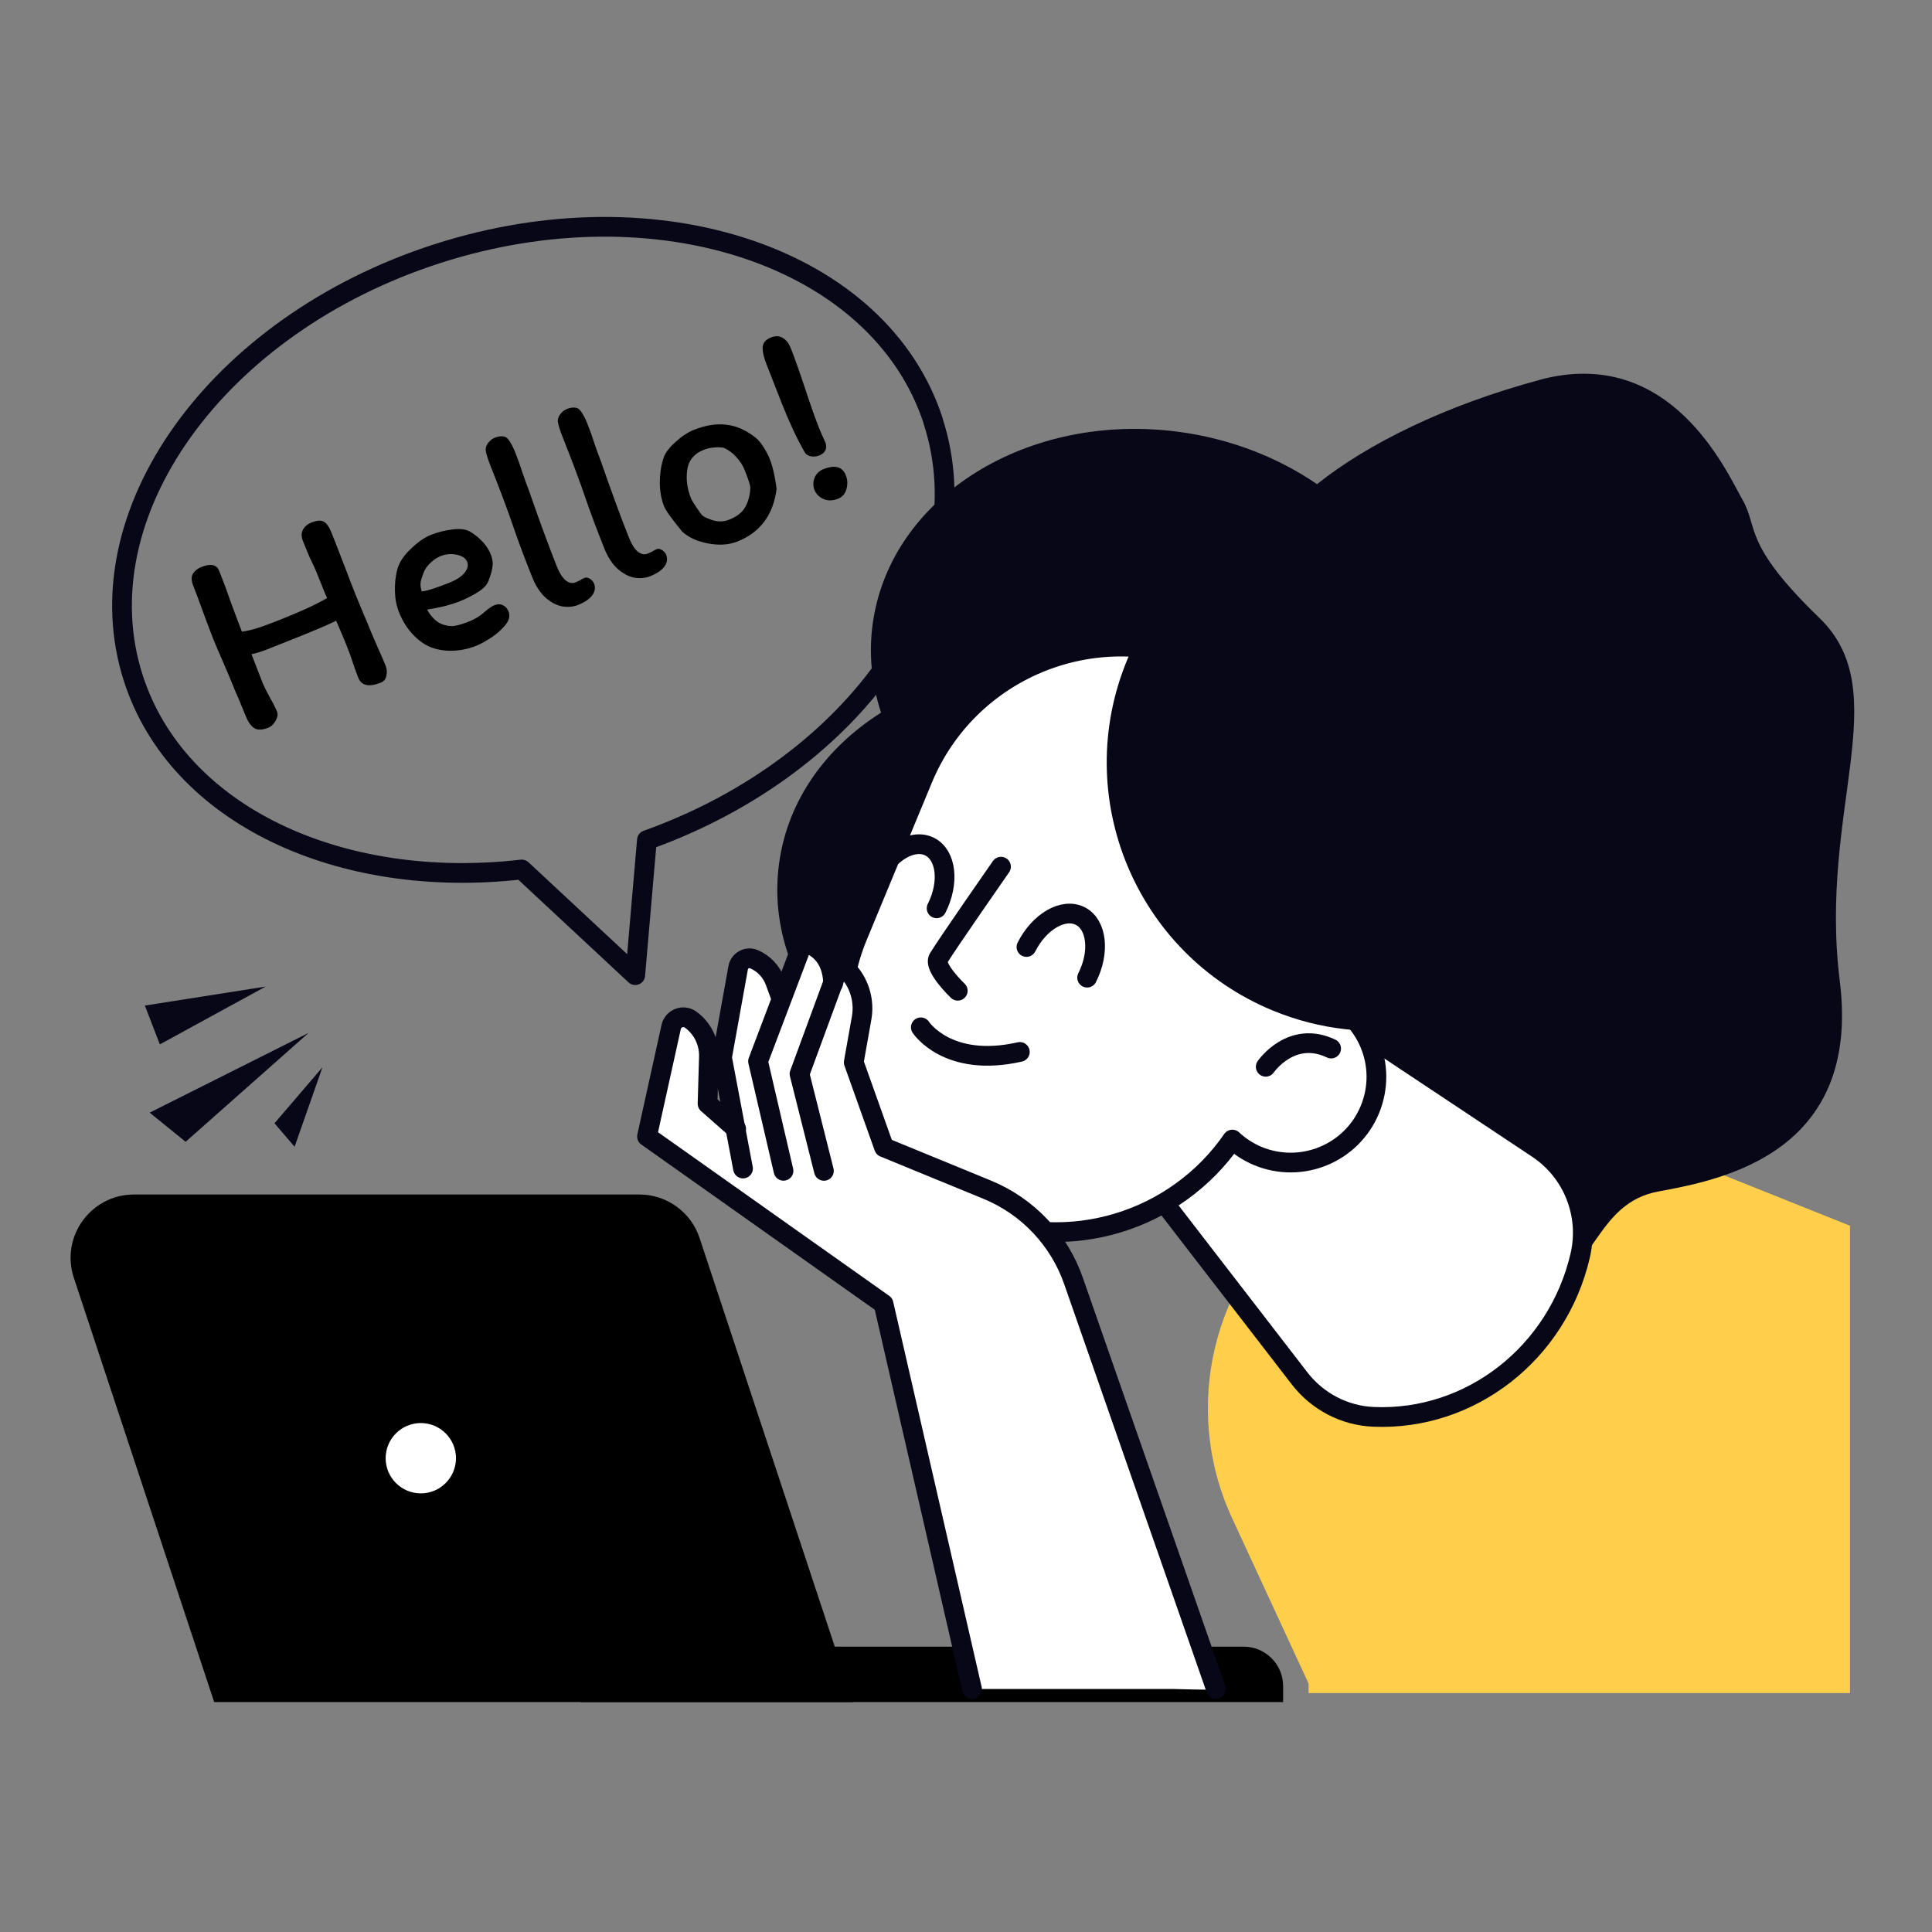 <svg xmlns="http://www.w3.org/2000/svg" width="230" height="230" viewBox="0 0 230 230" fill="none"><rect x="0" y="0" width="230" height="230" fill="#808080" stroke="none"/><path d="M155.786 200.425L146.673 180.717C140.614 167.612 144.354 152.065 155.705 143.143L161.002 138.981C163.539 136.988 166.375 135.397 169.401 134.275C176.651 131.582 184.642 131.684 191.816 134.553L220.237 145.924V201.561H155.786V200.432V200.425Z" fill="#FFCF4B"></path><path d="M69.103 196.032H148.06C150.651 196.032 152.752 198.134 152.752 200.725V202.629H69.103V196.032Z" fill="black"></path><path d="M101.557 202.629H25.498L8.789 152.113C7.177 147.23 10.809 142.204 15.95 142.204H76.123C79.374 142.204 82.264 144.292 83.284 147.38L101.564 202.636L101.557 202.629Z" fill="black"></path><path d="M50.097 178.955C53.057 178.955 55.456 176.556 55.456 173.597C55.456 170.637 53.057 168.238 50.097 168.238C47.138 168.238 44.738 170.637 44.738 173.597C44.738 176.556 47.138 178.955 50.097 178.955Z" fill="white" stroke="black" stroke-width="2.348" stroke-linecap="round" stroke-linejoin="round"></path><path d="M36.736 122.965L22.101 135.927L17.816 132.459L36.736 122.965Z" fill="#080717"></path><path d="M31.623 117.45L19.028 124.332L17.246 119.708L31.623 117.45Z" fill="#080717"></path><path d="M38.388 127.059L35.07 136.519L32.676 133.724L38.388 127.059Z" fill="#080717"></path><path d="M183.265 45.233C172.009 48.266 162.808 52.836 156.789 57.637C152.206 54.509 146.67 52.285 140.515 51.435C122.371 48.932 105.974 59.147 103.893 74.258C103.39 77.883 103.784 81.46 104.886 84.84C98.344 88.975 93.781 95.252 92.754 102.746C90.673 117.851 103.689 132.126 121.834 134.628C128.124 135.499 134.191 134.805 139.536 132.942C145.629 136.437 154.885 142.116 159.21 146.611C165.963 153.629 175.185 157.336 182.632 154.405C190.086 151.474 189.882 143.231 197.451 141.837C205.027 140.45 221.573 137.253 219.023 116.81C216.472 96.374 225.776 82.439 216.595 73.564C207.414 64.69 209.352 62.826 207.455 59.521C205.564 56.216 198.933 40.996 183.251 45.226L183.265 45.233Z" fill="#080717"></path><path d="M127.564 128.902L154.693 164.069C156.835 166.85 160.058 168.53 163.527 168.673C175.074 169.162 185.425 161.076 188.118 149.474C189.247 144.591 187.234 139.518 183.058 136.736L145.546 111.798L127.571 128.895L127.564 128.902Z" fill="white" stroke="#080717" stroke-width="2.348" stroke-linecap="round" stroke-linejoin="round"></path><path d="M157.557 118.755C156.598 118.361 155.612 118.123 154.632 118.028L157.013 112.281C162.412 99.258 156.224 84.317 143.2 78.924C130.177 73.531 115.242 79.713 109.843 92.743L102.124 111.377C96.724 124.4 102.913 139.334 115.936 144.734C127.259 149.427 140.024 145.36 146.709 135.662C147.573 136.465 148.586 137.138 149.743 137.621C154.952 139.777 160.923 137.308 163.079 132.098C165.235 126.889 162.766 120.918 157.557 118.762V118.755Z" fill="white" stroke="#080717" stroke-width="2.348" stroke-linecap="round" stroke-linejoin="round"></path><path d="M119.167 103.175C119.167 103.175 112.965 112.07 111.727 114.07C111.067 115.137 114.019 117.946 114.019 117.946" stroke="#080717" stroke-width="2.348" stroke-linecap="round" stroke-linejoin="round"></path><path d="M109.623 122.299C109.623 122.299 112.799 127.188 121.409 125.23" stroke="#080717" stroke-width="2.348" stroke-linecap="round" stroke-linejoin="round"></path><path d="M150.682 126.998C150.682 126.998 153.715 122.564 158.468 124.828" stroke="#080717" stroke-width="2.348" stroke-linecap="round" stroke-linejoin="round"></path><path d="M153.194 77.189C147.495 74.829 141.504 74.245 135.832 75.176C135.234 76.251 134.676 77.373 134.193 78.543C127.44 94.844 135.179 113.532 151.48 120.285C157.179 122.645 163.171 123.23 168.843 122.298C169.441 121.217 169.999 120.102 170.482 118.932C177.235 102.631 169.496 83.942 153.194 77.189Z" fill="#080717"></path><path d="M122.197 112.737C123.741 109.69 126.604 108.044 128.597 109.051C130.589 110.057 130.957 113.349 129.42 116.389" stroke="#080717" stroke-width="2.348" stroke-linecap="round" stroke-linejoin="round"></path><path d="M104.279 104.481C105.823 101.434 108.686 99.788 110.679 100.795C112.671 101.801 113.039 105.093 111.502 108.133" stroke="#080717" stroke-width="2.348" stroke-linecap="round" stroke-linejoin="round"></path><path d="M76.342 135.138L79.219 122.108C79.375 121.387 79.885 120.802 80.572 120.544C81.259 120.286 82.027 120.381 82.619 120.809C84.224 121.965 85.149 123.836 85.095 125.808L84.945 131.078L86.489 132.438L85.278 126.025C85.265 125.944 85.265 125.855 85.278 125.774L87.203 115.097C87.318 114.471 87.706 113.941 88.264 113.634C88.828 113.335 89.481 113.308 90.066 113.56C91.399 114.145 92.446 115.26 92.943 116.627L93.065 116.96L94.969 111.941C95.085 111.635 95.398 111.451 95.724 111.499C96.839 111.669 98.764 112.621 99.539 114.988C99.709 114.879 99.9 114.797 100.104 114.757C100.682 114.648 101.246 114.859 101.62 115.301C103.042 116.967 103.633 119.163 103.253 121.319L102.348 126.42L105.789 136.063L117.779 140.987C122.805 143.048 126.701 147.176 128.47 152.31L145.424 201.071C145.499 201.282 145.41 200.888 145.288 201.071C145.172 201.248 139.82 201.071 139.813 201.071H116.051C115.711 201.085 115.562 201.398 115.487 201.071L104.572 155.649L76.628 135.866C76.396 135.703 76.288 135.417 76.349 135.145L76.342 135.138Z" fill="white"></path><path d="M115.713 201.065L105.185 155.228L77.023 135.295L79.9 122.265C80.131 121.224 81.349 120.762 82.212 121.381C83.627 122.401 84.443 124.053 84.395 125.794L84.232 131.391L87.639 134.391" stroke="#080717" stroke-width="2.348" stroke-linecap="round" stroke-linejoin="round"></path><path d="M88.454 139.11L85.951 125.89L87.876 115.212C88.032 114.342 88.964 113.839 89.78 114.199C90.943 114.709 91.847 115.668 92.283 116.865L92.861 118.45" stroke="#080717" stroke-width="2.348" stroke-linecap="round" stroke-linejoin="round"></path><path d="M93.275 139.382L90.242 126.345L95.608 112.179C95.608 112.179 99.076 112.703 99.178 117.083" stroke="#080717" stroke-width="2.348" stroke-linecap="round" stroke-linejoin="round"></path><path d="M144.752 201.065L127.812 152.528C126.105 147.584 122.351 143.612 117.515 141.626L105.24 136.587L101.636 126.474L102.574 121.197C102.921 119.252 102.377 117.253 101.098 115.75C100.643 115.212 99.772 115.369 99.527 116.028L95.182 127.848L98.085 139.389" stroke="#080717" stroke-width="2.348" stroke-linecap="round" stroke-linejoin="round"></path><path d="M111.102 50.138C104.792 30.66 78.365 21.733 52.071 30.195C25.777 38.656 9.576 61.309 15.886 80.786C21.167 97.089 40.54 105.993 62.117 103.51L75.624 116.09L77.013 100.013C102.062 91.05 117.232 69.102 111.09 50.15L111.102 50.138Z" stroke="#080717" stroke-width="2.348" stroke-linecap="round" stroke-linejoin="round"></path><path d="M94.129 41.418C94.564 42.51 95.139 44.131 95.855 46.282C96.539 48.352 97.094 49.923 97.521 50.994C97.634 51.277 97.887 51.856 98.282 52.729C98.399 53.081 98.382 53.392 98.232 53.663C98.074 53.913 97.844 54.099 97.54 54.219C97.217 54.348 96.891 54.384 96.564 54.327C96.237 54.27 95.991 54.122 95.825 53.883C94.922 52.322 94.012 50.389 93.094 48.084L91.24 43.341C90.943 42.593 90.792 41.95 90.789 41.413C90.798 40.847 91.126 40.435 91.773 40.178C92.319 39.96 92.795 39.981 93.203 40.24C93.603 40.479 93.911 40.872 94.129 41.418ZM98.017 55.857C99.392 55.309 100.284 55.551 100.695 56.582C100.904 57.108 100.926 57.661 100.759 58.243C100.605 58.797 100.275 59.174 99.769 59.375C99.163 59.617 98.595 59.632 98.066 59.421C97.529 59.19 97.16 58.822 96.958 58.316C96.781 57.871 96.782 57.403 96.96 56.91C97.159 56.409 97.511 56.058 98.017 55.857Z" fill="black"></path><path d="M90.017 52.157C90.291 52.375 90.588 52.738 90.906 53.243C91.217 53.729 91.457 54.184 91.626 54.608C91.843 55.154 92.024 55.785 92.168 56.5C92.313 57.216 92.407 57.776 92.451 58.18C92.07 61.283 90.515 63.378 87.786 64.465C86.775 64.867 85.611 64.945 84.294 64.696C82.977 64.448 81.943 63.969 81.192 63.261C79.962 61.76 79.25 60.766 79.057 60.281C78.735 59.472 78.565 58.545 78.546 57.498C78.548 56.443 78.689 55.474 78.969 54.589C79.147 53.979 79.617 53.335 80.378 52.657C81.131 51.959 81.871 51.466 82.599 51.176C84.014 50.612 85.316 50.41 86.504 50.569C87.704 50.7 88.875 51.23 90.017 52.157ZM89.323 58.09C89.344 57.848 89.124 57.15 88.665 55.998C88.432 55.412 88.091 54.88 87.643 54.402C87.216 53.916 86.719 53.552 86.154 53.309C86.097 53.284 85.962 53.268 85.748 53.26C85.526 53.231 85.237 53.241 84.881 53.289C84.537 53.308 84.163 53.399 83.759 53.56C82.627 54.011 81.979 54.796 81.816 55.915C81.652 57.034 81.8 58.17 82.259 59.322C82.332 59.504 82.541 59.854 82.888 60.372C83.235 60.89 83.471 61.217 83.596 61.355C83.87 61.574 84.326 61.778 84.965 61.969C85.615 62.132 86.234 62.096 86.82 61.863C87.73 61.501 88.363 61.002 88.719 60.368C89.088 59.706 89.289 58.947 89.323 58.09Z" fill="black"></path><path d="M74.879 64.017C75.185 64.786 75.534 65.338 75.925 65.674C76.329 65.981 76.713 66.063 77.077 65.918C77.279 65.838 77.467 65.751 77.641 65.658C77.807 65.545 77.981 65.453 78.163 65.38C78.365 65.3 78.577 65.332 78.799 65.478C79.041 65.616 79.211 65.806 79.307 66.049C79.501 66.534 79.421 67.011 79.069 67.479C78.729 67.919 78.174 68.292 77.406 68.598C76.86 68.815 76.24 68.875 75.545 68.777C74.862 68.65 74.198 68.306 73.552 67.743C72.898 67.16 72.358 66.333 71.931 65.262C71.014 62.957 70.277 60.99 69.722 59.36C69.066 57.419 68.162 55.004 67.011 52.112C66.649 51.203 66.446 50.545 66.402 50.141C66.41 49.81 66.518 49.521 66.724 49.275C66.943 49.001 67.204 48.803 67.507 48.682C67.811 48.561 68.094 48.507 68.356 48.52C68.639 48.524 68.865 48.621 69.035 48.812C69.212 49.022 69.359 49.245 69.476 49.479C69.605 49.685 69.754 50.001 69.923 50.425C70.253 51.254 70.541 52.065 70.786 52.858C71.116 53.804 71.366 54.489 71.535 54.914C72.79 58.536 73.905 61.571 74.879 64.017Z" fill="black"></path><path d="M66.291 67.438C66.597 68.206 66.946 68.758 67.338 69.094C67.741 69.402 68.125 69.483 68.489 69.338C68.691 69.258 68.879 69.171 69.053 69.079C69.219 68.966 69.393 68.873 69.575 68.801C69.777 68.72 69.989 68.753 70.211 68.898C70.454 69.036 70.623 69.227 70.719 69.469C70.913 69.954 70.833 70.431 70.481 70.899C70.141 71.339 69.587 71.712 68.818 72.018C68.272 72.236 67.652 72.295 66.957 72.197C66.274 72.071 65.61 71.726 64.964 71.164C64.311 70.581 63.77 69.754 63.344 68.682C62.426 66.377 61.689 64.41 61.134 62.781C60.478 60.84 59.575 58.424 58.423 55.533C58.061 54.623 57.858 53.966 57.814 53.562C57.822 53.23 57.93 52.942 58.136 52.695C58.355 52.421 58.616 52.223 58.919 52.102C59.223 51.982 59.506 51.928 59.768 51.94C60.051 51.945 60.277 52.042 60.447 52.232C60.624 52.443 60.771 52.665 60.888 52.9C61.017 53.106 61.166 53.421 61.335 53.846C61.666 54.675 61.953 55.486 62.199 56.278C62.528 57.224 62.778 57.909 62.947 58.334C64.202 61.957 65.317 64.991 66.291 67.438Z" fill="black"></path><path d="M47.511 72.914C47.205 72.146 47.04 71.321 47.017 70.44C46.986 69.539 47.075 68.672 47.282 67.84C47.489 67.008 48.018 66.188 48.868 65.381C49.709 64.554 50.525 63.984 51.313 63.67C52.122 63.348 52.985 63.133 53.903 63.025C54.84 62.909 55.563 63.019 56.072 63.356C57.239 64.109 58.024 64.991 58.426 66.002C58.644 66.548 58.707 67.061 58.618 67.542C58.548 68.015 58.39 68.558 58.142 69.172C57.944 69.673 57.495 70.133 56.795 70.552C56.115 70.963 55.411 71.314 54.684 71.603C54.219 71.789 53.636 71.974 52.937 72.159C52.23 72.323 51.534 72.46 50.851 72.568C51.053 72.956 51.311 73.31 51.625 73.63C51.94 73.949 52.249 74.166 52.552 74.28C53.109 74.503 53.62 74.58 54.085 74.512C54.57 74.436 55.157 74.261 55.844 73.988C56.572 73.698 57.201 73.307 57.731 72.814C58.164 72.431 58.542 72.175 58.866 72.046C59.25 71.893 59.591 71.898 59.89 72.06C60.181 72.202 60.399 72.455 60.544 72.819C60.745 73.324 60.617 73.855 60.159 74.412C59.702 74.969 59.121 75.482 58.417 75.949C57.725 76.389 57.147 76.701 56.682 76.886C55.732 77.265 54.743 77.459 53.717 77.47C52.691 77.48 51.759 77.289 50.923 76.896C50.213 76.523 49.559 75.999 48.962 75.323C48.357 74.627 47.873 73.824 47.511 72.914ZM52.491 66.187C52.047 66.364 51.638 66.632 51.266 66.991C50.885 67.33 50.614 67.708 50.452 68.124C50.241 68.653 50.113 69.067 50.068 69.366C50.035 69.636 50.079 69.982 50.2 70.403C50.77 70.363 51.853 70.025 53.45 69.389C54.32 69.043 54.935 68.646 55.295 68.198C55.675 67.742 55.781 67.301 55.612 66.877C55.443 66.452 55.027 66.173 54.365 66.038C53.702 65.904 53.078 65.954 52.491 66.187Z" fill="black"></path><path d="M38.942 71.197C38.793 70.881 38.59 70.4 38.332 69.753L37.873 68.6C37.567 67.832 37.318 67.264 37.124 66.896C36.955 66.589 36.601 65.758 36.061 64.403C35.868 63.918 35.861 63.487 36.039 63.112C36.23 62.708 36.578 62.406 37.083 62.204C37.73 61.947 38.221 61.915 38.556 62.109C38.891 62.304 39.188 62.725 39.445 63.372L39.904 64.524L41.202 67.872C41.44 68.527 41.816 69.502 42.331 70.796L43.352 73.27C43.525 73.646 43.749 74.178 44.023 74.866C44.24 75.411 44.57 76.182 45.013 77.177C45.424 78.091 45.722 78.78 45.907 79.245C46.06 79.629 46.09 80.027 45.996 80.439C45.923 80.843 45.704 81.118 45.34 81.263C43.925 81.826 43.028 81.633 42.65 80.683C42.441 80.157 42.227 79.563 42.01 78.9C41.865 78.418 41.604 77.703 41.225 76.753C40.96 76.085 40.557 75.133 40.017 73.896C39.099 74.355 37.478 75.048 35.153 75.974C33.697 76.553 32.565 77.004 31.756 77.326C30.939 77.628 30.333 77.811 29.937 77.875L31.295 81.375C31.384 81.597 31.672 82.174 32.159 83.104C32.518 83.71 32.794 84.256 32.987 84.742C33.108 85.045 33.043 85.41 32.792 85.838C32.553 86.238 32.282 86.499 31.978 86.619C31.25 86.909 30.687 86.934 30.287 86.695C29.879 86.436 29.53 85.943 29.241 85.215L28.256 82.831C28.123 82.556 27.956 82.166 27.755 81.66C27.457 80.912 27.03 79.899 26.474 78.621C25.967 77.465 25.608 76.624 25.399 76.098C25.085 75.31 24.666 74.2 24.143 72.768C23.652 71.418 23.278 70.419 23.02 69.772C22.763 69.125 22.751 68.626 22.986 68.275C23.221 67.924 23.541 67.668 23.945 67.507C25.077 67.056 25.792 67.204 26.09 67.952C26.622 69.287 27.099 70.573 27.521 71.81C28.093 73.362 28.519 74.493 28.801 75.2C29.444 75.108 30.097 74.954 30.76 74.736C31.423 74.519 32.341 74.177 33.513 73.71C35.899 72.76 37.709 71.922 38.942 71.197Z" fill="black"></path></svg>